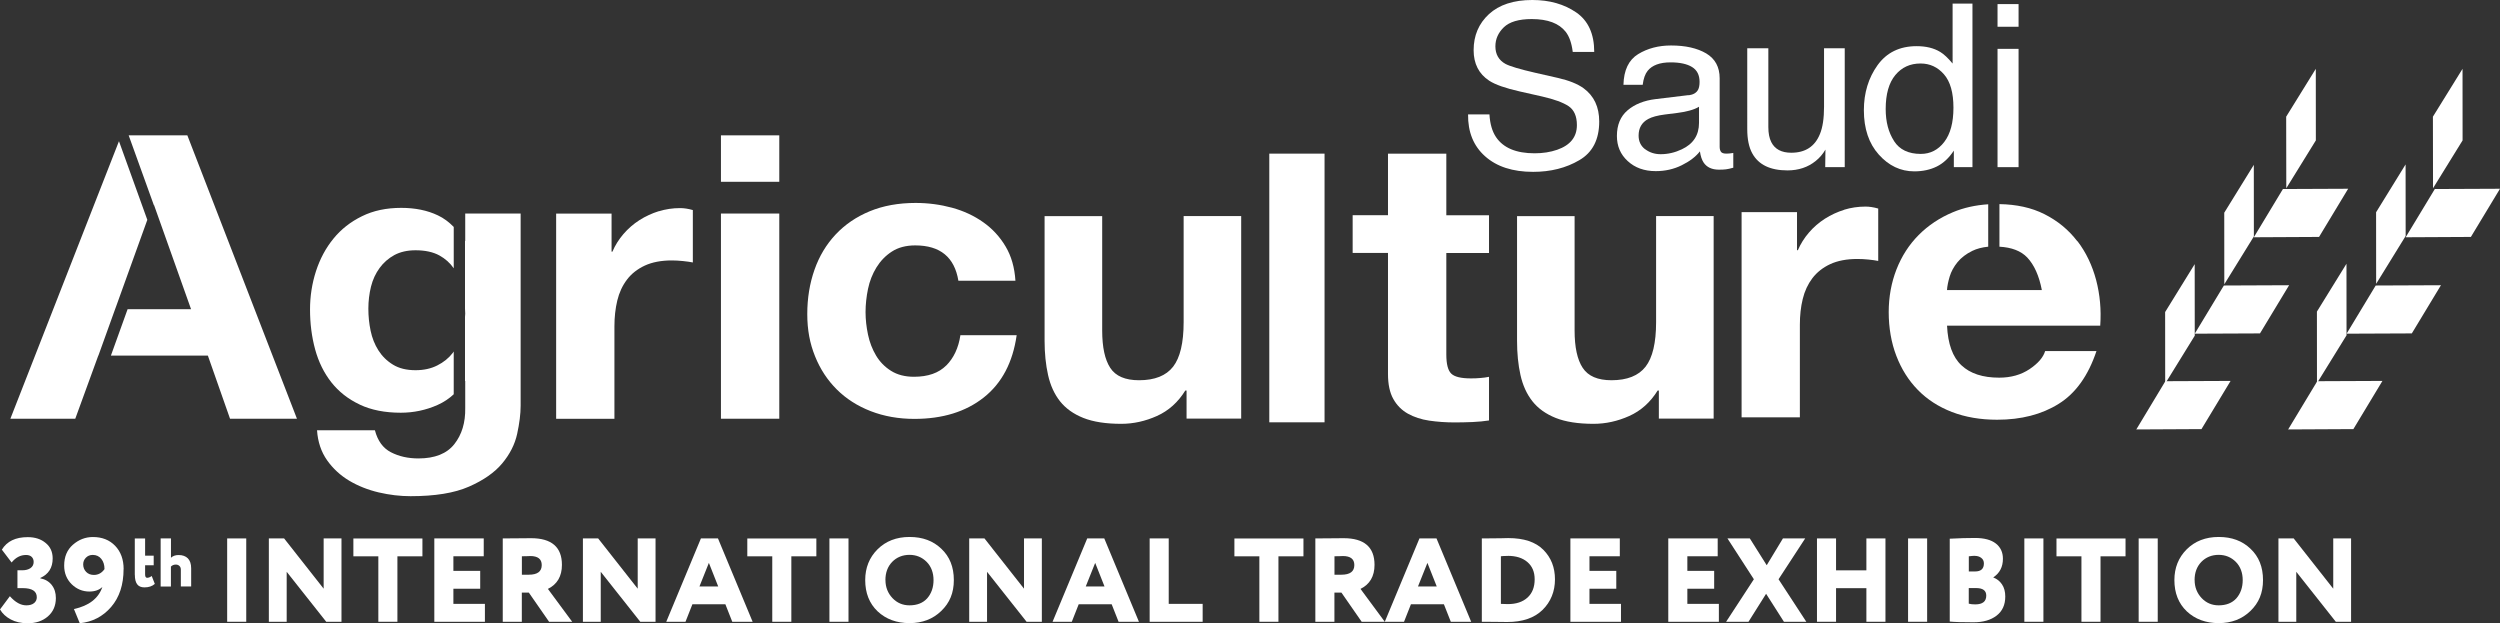 <?xml version="1.0" encoding="UTF-8"?> <svg xmlns="http://www.w3.org/2000/svg" id="_Слой_2" width="445.7" height="111.11" viewBox="0 0 445.7 111.11"><rect x="0" y="0" width="445.7" height="111.11" fill="#333333" stroke="none"/> <defs> <style>.cls-1{fill:#fff;}</style> </defs> <g id="_Слой_1-2"> <g> <polygon class="cls-1" points="401.82 42.15 396.55 50.68 396.54 37.92 401.81 29.39 401.82 42.15"></polygon> <polygon class="cls-1" points="412.87 25.03 407.6 33.56 407.58 20.8 412.86 12.27 412.87 25.03"></polygon> <polygon class="cls-1" points="439.03 25.03 433.76 33.56 433.74 20.8 439.02 12.27 439.03 25.03"></polygon> <polygon class="cls-1" points="391.28 59.85 386.01 68.39 386 55.63 391.27 47.09 391.28 59.85"></polygon> <polygon class="cls-1" points="428.88 42.07 423.62 50.6 423.61 37.84 428.87 29.31 428.88 42.07"></polygon> <polygon class="cls-1" points="418.34 59.78 413.07 68.31 413.06 55.55 418.33 47.02 418.34 59.78"></polygon> <polygon class="cls-1" points="396.47 50.9 391.28 59.49 402.91 59.44 408.1 50.85 396.47 50.9"></polygon> <polygon class="cls-1" points="407 33.7 401.81 42.3 413.44 42.24 418.63 33.65 407 33.7"></polygon> <polygon class="cls-1" points="386.04 67.96 380.86 76.56 392.48 76.5 397.67 67.91 386.04 67.96"></polygon> <polygon class="cls-1" points="423.54 50.9 418.35 59.49 429.98 59.44 435.17 50.85 423.54 50.9"></polygon> <polygon class="cls-1" points="434.08 33.7 428.88 42.3 440.51 42.24 445.7 33.65 434.08 33.7"></polygon> <polygon class="cls-1" points="413.12 67.96 407.93 76.56 419.56 76.5 424.74 67.91 413.12 67.96"></polygon> <path class="cls-1" d="M265.54,20.42c.1,1.65,.48,2.99,1.17,4.02,1.3,1.93,3.59,2.89,6.88,2.89,1.47,0,2.82-.21,4.03-.63,2.34-.82,3.51-2.28,3.51-4.4,0-1.58-.5-2.71-1.49-3.38-1.01-.66-2.58-1.23-4.72-1.72l-3.95-.89c-2.57-.58-4.4-1.22-5.47-1.92-1.85-1.21-2.78-3.03-2.78-5.44,0-2.61,.91-4.75,2.73-6.43,1.82-1.67,4.4-2.52,7.73-2.52,3.07,0,5.67,.74,7.82,2.21,2.14,1.47,3.22,3.82,3.22,7.05h-3.83c-.19-1.56-.61-2.75-1.25-3.58-1.19-1.52-3.21-2.28-6.06-2.28-2.31,0-3.96,.49-4.97,1.46-1.01,.98-1.51,2.11-1.51,3.4,0,1.42,.6,2.47,1.79,3.13,.78,.42,2.54,.95,5.29,1.58l4.09,.93c1.96,.45,3.49,1.06,4.56,1.84,1.85,1.36,2.78,3.33,2.78,5.92,0,3.22-1.18,5.52-3.55,6.9-2.36,1.39-5.11,2.08-8.23,2.08-3.65,0-6.5-.93-8.57-2.78-2.06-1.83-3.07-4.32-3.03-7.46h3.82Z"></path> <path class="cls-1" d="M293.3,26.6c.78,.59,1.7,.89,2.76,.89,1.3,0,2.55-.29,3.77-.87,2.05-.96,3.07-2.53,3.07-4.72v-2.87c-.45,.28-1.03,.51-1.74,.7-.71,.18-1.41,.32-2.09,.4l-2.23,.28c-1.34,.17-2.34,.44-3.01,.81-1.14,.62-1.7,1.61-1.7,2.96,0,1.03,.39,1.84,1.16,2.43m7.76-9.62c.84-.11,1.41-.45,1.7-1.02,.16-.32,.25-.78,.25-1.37,0-1.22-.45-2.1-1.34-2.65-.89-.55-2.17-.83-3.83-.83-1.92,0-3.29,.51-4.09,1.51-.45,.56-.74,1.39-.88,2.49h-3.43c.06-2.62,.94-4.44,2.62-5.47,1.69-1.03,3.64-1.54,5.86-1.54,2.57,0,4.67,.47,6.28,1.42,1.59,.95,2.39,2.43,2.39,4.43v12.21c0,.37,.08,.67,.23,.89,.16,.23,.49,.33,.99,.33,.16,0,.35-.01,.55-.03,.21-.02,.42-.05,.66-.09v2.63c-.58,.16-1.01,.26-1.32,.29-.3,.04-.71,.06-1.23,.06-1.27,0-2.19-.43-2.76-1.3-.3-.46-.52-1.11-.64-1.96-.75,.95-1.83,1.78-3.24,2.47-1.4,.7-2.96,1.05-4.64,1.05-2.04,0-3.7-.6-4.99-1.79-1.3-1.19-1.93-2.68-1.93-4.48,0-1.96,.63-3.49,1.9-4.57,1.26-1.08,2.94-1.75,4.99-2l5.88-.71Z"></path> <path class="cls-1" d="M315.26,8.61v14.07c0,1.08,.18,1.97,.52,2.65,.64,1.27,1.83,1.9,3.57,1.9,2.49,0,4.2-1.1,5.1-3.32,.5-1.19,.74-2.82,.74-4.89V8.61h3.69V29.8h-3.48l.04-3.13c-.47,.81-1.05,1.48-1.75,2.04-1.38,1.11-3.05,1.67-5.02,1.67-3.07,0-5.16-1.01-6.27-3.03-.6-1.08-.9-2.53-.9-4.34V8.61h3.77Z"></path> <path class="cls-1" d="M337.67,25.15c.98,1.53,2.58,2.29,4.76,2.29,1.7,0,3.1-.71,4.19-2.13,1.09-1.42,1.64-3.45,1.64-6.11s-.56-4.66-1.69-5.95c-1.12-1.29-2.52-1.93-4.18-1.93-1.85,0-3.34,.68-4.49,2.06-1.14,1.37-1.72,3.39-1.72,6.06,0,2.27,.5,4.17,1.49,5.7m8.22-15.89c.66,.4,1.4,1.09,2.22,2.08V.64h3.54V29.8h-3.32v-2.95c-.85,1.3-1.86,2.25-3.03,2.83-1.17,.58-2.51,.87-4.02,.87-2.44,0-4.54-1-6.32-2.98-1.78-1.98-2.67-4.63-2.67-7.92,0-3.09,.82-5.77,2.44-8.03,1.63-2.26,3.95-3.39,6.97-3.39,1.67,0,3.07,.34,4.2,1.03"></path> <path class="cls-1" d="M356.12,29.8h3.75V8.71h-3.75V29.8Zm0-25.03h3.75V.73h-3.75V4.77Z"></path> <path class="cls-1" d="M117.45,37.65c-1.22,.38-2.37,.91-3.44,1.59-1.07,.68-2.02,1.51-2.86,2.48-.83,.97-1.49,2.02-1.97,3.15h-.15v-6.79h-9.88v36.58h10.39v-16.48c0-1.65,.17-3.18,.51-4.6,.34-1.41,.91-2.65,1.72-3.72,.8-1.06,1.87-1.9,3.18-2.51,1.32-.61,2.93-.92,4.83-.92,.64,0,1.29,.04,1.98,.11,.68,.07,1.27,.15,1.76,.25v-9.34c-.83-.24-1.59-.35-2.27-.35-1.32,0-2.59,.19-3.81,.57"></path> <path class="cls-1" d="M328.79,37.4c-1.22,.38-2.37,.91-3.44,1.59-1.07,.69-2.03,1.51-2.85,2.47-.84,.97-1.49,2.02-1.98,3.15h-.15v-6.79h-9.88v36.58h10.39v-16.49c0-1.65,.16-3.18,.51-4.6,.34-1.41,.92-2.65,1.72-3.71,.81-1.06,1.87-1.9,3.18-2.51,1.32-.61,2.93-.92,4.83-.92,.64,0,1.29,.03,1.97,.1,.69,.07,1.27,.15,1.76,.25v-9.34c-.83-.24-1.59-.35-2.27-.35-1.32,0-2.59,.19-3.81,.56"></path> <path class="cls-1" d="M82.94,42.95h-.04v12.06c.02,.3,.04,.59,.04,.89,0,.21-.03,.42-.04,.63v11.4h.04v4.81c.05,2.59-.6,4.74-1.94,6.44-1.34,1.7-3.48,2.55-6.4,2.55-1.85,0-3.49-.37-4.9-1.1-1.42-.73-2.37-2.04-2.86-3.92h-10.32c.14,2.07,.74,3.85,1.79,5.34,1.05,1.49,2.37,2.7,3.95,3.65,1.59,.94,3.35,1.64,5.27,2.09,1.93,.45,3.82,.67,5.67,.67,4.34,0,7.81-.56,10.4-1.7,2.59-1.13,4.56-2.51,5.93-4.14,1.36-1.63,2.26-3.39,2.67-5.27,.41-1.89,.62-3.56,.62-5.02V38.07h-9.88v4.88Z"></path> <path class="cls-1" d="M64.13,72.13c2.05,.97,4.49,1.45,7.32,1.45,2.29,0,4.48-.46,6.55-1.38,1.1-.49,2.06-1.13,2.89-1.91v-7.63l-.15,.23c-.73,.95-1.66,1.7-2.78,2.26-1.12,.57-2.42,.85-3.88,.85-1.61,0-2.95-.33-4.02-.99-1.08-.66-1.94-1.51-2.6-2.55-.66-1.04-1.12-2.2-1.39-3.5-.27-1.3-.4-2.6-.4-3.93s.16-2.68,.47-3.93c.31-1.25,.83-2.36,1.54-3.33,.7-.96,1.59-1.73,2.63-2.3,1.05-.56,2.3-.85,3.77-.85,1.71,0,3.13,.31,4.25,.92,1.05,.58,1.9,1.34,2.56,2.29v-7.37c-.85-.87-1.78-1.57-2.82-2.06-1.88-.9-4.06-1.34-6.55-1.34-2.64,0-4.97,.49-6.99,1.49-2.03,.99-3.72,2.32-5.09,4-1.37,1.68-2.4,3.61-3.11,5.8-.71,2.2-1.06,4.47-1.06,6.83,0,2.5,.3,4.87,.91,7.11,.61,2.24,1.58,4.2,2.89,5.87,1.32,1.67,3,3,5.05,3.96"></path> <polygon class="cls-1" points="1.85 74.65 13.42 74.65 17.52 63.4 17.54 63.4 20.52 55.12 20.52 55.12 20.68 54.69 26.25 39.23 26.28 39.24 21.21 25.17 1.85 74.65"></polygon> <polygon class="cls-1" points="22.94 24.13 27.43 36.58 27.47 36.58 34.06 55.12 22.75 55.12 19.77 63.4 37.06 63.4 41.01 74.65 52.94 74.65 33.4 24.13 22.94 24.13"></polygon> <rect class="cls-1" x="128.53" y="38.07" width="10.4" height="36.58"></rect> <rect class="cls-1" x="128.53" y="24.13" width="10.4" height="8.28"></rect> <path class="cls-1" d="M168.7,65.15c-1.34,1.35-3.26,2.02-5.75,2.02-1.61,0-2.98-.35-4.1-1.06-1.13-.71-2.01-1.62-2.67-2.73-.66-1.11-1.14-2.34-1.43-3.71-.29-1.37-.44-2.71-.44-4.03s.15-2.75,.44-4.14c.29-1.39,.79-2.66,1.5-3.82,.71-1.15,1.62-2.1,2.75-2.83,1.12-.73,2.51-1.1,4.17-1.1,4.44,0,7,2.1,7.69,6.3h10.17c-.15-2.36-.73-4.4-1.76-6.12-1.02-1.72-2.35-3.16-3.98-4.31-1.64-1.16-3.49-2.02-5.57-2.59-2.08-.56-4.23-.85-6.48-.85-3.07,0-5.81,.5-8.2,1.49-2.39,.99-4.41,2.37-6.07,4.14-1.66,1.77-2.92,3.87-3.77,6.3-.85,2.43-1.28,5.05-1.28,7.88s.46,5.25,1.39,7.54c.92,2.29,2.22,4.26,3.88,5.91,1.66,1.65,3.67,2.94,6.04,3.86,2.37,.92,4.97,1.38,7.79,1.38,5.02,0,9.15-1.27,12.37-3.82,3.22-2.55,5.17-6.25,5.86-11.1h-10.03c-.34,2.26-1.19,4.07-2.53,5.41"></path> <path class="cls-1" d="M370.35,43.02c-1.54-2.03-3.5-3.65-5.89-4.85-2.28-1.15-4.96-1.73-8-1.78v7.59c2.16,.12,3.84,.75,4.96,1.93,1.24,1.32,2.11,3.26,2.6,5.8h-16.91c.05-.71,.21-1.51,.48-2.41,.27-.89,.73-1.74,1.39-2.55,.66-.81,1.54-1.48,2.64-2.02,.79-.39,1.75-.64,2.84-.75v-7.56c-2.26,.15-4.37,.61-6.28,1.41-2.37,.99-4.41,2.35-6.12,4.07-1.71,1.72-3.02,3.76-3.95,6.12-.92,2.36-1.39,4.91-1.39,7.64s.45,5.43,1.36,7.78c.9,2.35,2.18,4.39,3.84,6.08,1.66,1.7,3.69,3.01,6.07,3.93,2.39,.92,5.07,1.38,8.06,1.38,4.29,0,7.95-.94,10.97-2.83,3.03-1.88,5.27-5.02,6.74-9.41h-9.15c-.34,1.13-1.27,2.2-2.78,3.22-1.51,1.01-3.32,1.52-5.41,1.52-2.93,0-5.17-.73-6.73-2.2-1.57-1.46-2.42-3.82-2.57-7.07h27.31c.2-2.84-.05-5.54-.73-8.14-.69-2.59-1.79-4.91-3.33-6.93"></path> <path class="cls-1" d="M257.84,27.4h-10.39v10.97h-6.3v6.72h6.3v21.58c0,1.84,.31,3.32,.95,4.46,.63,1.13,1.5,2,2.6,2.62,1.1,.61,2.37,1.03,3.8,1.24,1.44,.21,2.96,.32,4.58,.32,1.02,0,2.07-.03,3.15-.07,1.07-.05,2.05-.14,2.93-.28v-7.78c-.49,.1-1,.17-1.54,.21-.53,.05-1.1,.07-1.68,.07-1.76,0-2.93-.28-3.51-.85-.59-.57-.88-1.7-.88-3.4v-18.11h7.61v-6.72h-7.61v-10.97Z"></path> <path class="cls-1" d="M211.54,74.65v-5.03h-.22c-1.3,2.1-2.99,3.61-5.06,4.54-2.07,.93-4.19,1.4-6.36,1.4-2.75,0-5-.35-6.76-1.05-1.76-.7-3.14-1.69-4.16-2.97-1.01-1.28-1.72-2.84-2.13-4.68-.41-1.84-.62-3.87-.62-6.11v-22.22h10.27v20.39c0,2.99,.48,5.2,1.44,6.67,.96,1.47,2.67,2.2,5.13,2.2,2.8,0,4.82-.81,6.07-2.41,1.25-1.61,1.88-4.25,1.88-7.93v-18.93h10.26v36.11h-9.75Z"></path> <path class="cls-1" d="M295.74,74.65v-5.03h-.21c-1.3,2.1-2.99,3.61-5.06,4.54-2.07,.93-4.2,1.4-6.36,1.4-2.75,0-5-.35-6.76-1.05-1.75-.7-3.14-1.69-4.15-2.97-1.01-1.28-1.72-2.84-2.13-4.68-.41-1.84-.61-3.87-.61-6.11v-22.22h10.26v20.39c0,2.99,.48,5.2,1.45,6.67,.97,1.47,2.67,2.2,5.13,2.2,2.79,0,4.82-.81,6.07-2.41,1.25-1.61,1.88-4.25,1.88-7.93v-18.93h10.26v36.11h-9.75Z"></path> <rect class="cls-1" x="226.29" y="27.39" width="9.85" height="47.9"></rect> </g> <g> <path class="cls-1" d="M4.9,111.11c-1.13,0-2.12-.22-2.97-.67-.85-.45-1.49-1.04-1.93-1.79l1.76-2.36c.96,1.09,1.94,1.63,2.93,1.63,.59,0,1.05-.13,1.38-.4,.33-.27,.49-.62,.49-1.04,0-1.09-.84-1.63-2.52-1.63h-.93v-3.18h.85c.61,0,1.1-.13,1.48-.39,.37-.26,.56-.63,.56-1.09,0-.37-.11-.67-.34-.9-.23-.23-.57-.35-1.02-.35-.99,0-1.85,.45-2.57,1.34l-1.74-2.29c.91-1.49,2.44-2.23,4.61-2.23,1.32,0,2.38,.35,3.2,1.04,.84,.68,1.25,1.6,1.25,2.76,0,1.66-.74,2.82-2.21,3.48v.06c.88,.17,1.56,.57,2.05,1.2,.49,.63,.73,1.4,.73,2.32,0,1.36-.48,2.46-1.44,3.29-.95,.81-2.15,1.21-3.61,1.21Z"></path> <path class="cls-1" d="M22.03,101.47c0,2.77-.74,5.02-2.21,6.73-1.47,1.71-3.34,2.68-5.6,2.91l-1.04-2.53c2.67-.58,4.37-1.89,5.07-3.93-.58,.54-1.35,.81-2.31,.81-1.22,0-2.28-.44-3.18-1.32-.88-.88-1.32-1.98-1.32-3.31,0-1.57,.52-2.81,1.55-3.71,1.05-.92,2.24-1.38,3.57-1.38,1.64,0,2.96,.52,3.97,1.57,1,1.05,1.51,2.43,1.51,4.16Zm-3.4-.02c0-.74-.19-1.34-.57-1.81s-.89-.71-1.53-.71c-.49,0-.9,.17-1.22,.5-.32,.33-.48,.73-.48,1.18,0,.54,.18,.99,.53,1.35,.35,.36,.81,.54,1.38,.54,.78,0,1.41-.35,1.89-1.04Z"></path> <path class="cls-1" d="M24.03,102.48v-6.48h1.84v3.06h1.53v1.72h-1.53v1.62c0,.41,.12,.61,.36,.61,.26,0,.53-.11,.82-.32l.55,1.41c-.47,.42-1.09,.62-1.85,.62-.6,0-1.03-.19-1.3-.56-.27-.37-.41-.93-.41-1.68Z"></path> <path class="cls-1" d="M30.48,104.57h-1.84v-8.58h1.84v3.44c.35-.32,.8-.48,1.36-.48,.71,0,1.26,.2,1.65,.59,.39,.4,.59,.99,.59,1.78v3.23h-1.84v-3c0-.27-.08-.49-.25-.65-.16-.16-.38-.25-.64-.25-.35,0-.65,.12-.88,.36v3.54Z"></path> <path class="cls-1" d="M43.9,110.85h-3.4v-14.86h3.4v14.86Z"></path> <path class="cls-1" d="M60.88,95.99v14.86h-2.72l-7.05-8.91v8.91h-3.18v-14.86h2.72l7.05,8.96v-8.96h3.18Z"></path> <path class="cls-1" d="M67.46,99.18h-4.46v-3.18h12.31v3.18h-4.46v11.67h-3.4v-11.67Z"></path> <path class="cls-1" d="M86.45,110.85h-9.02v-14.86h8.81v3.18h-5.41v2.61h4.78v3.18h-4.78v2.7h5.62v3.18Z"></path> <path class="cls-1" d="M93.03,105.65v5.2h-3.4v-14.86c.81,0,1.7,0,2.67-.02,.98-.01,1.77-.02,2.38-.02,3.66,0,5.5,1.59,5.5,4.75,0,2.04-.84,3.47-2.5,4.29l4.33,5.86h-4.12l-3.61-5.2h-1.25Zm1.49-6.52s-.08,0-.19,.01c-.11,0-.29,.01-.53,.02-.24,0-.49,.01-.76,.01v3.29h1.23c1.54,0,2.31-.57,2.31-1.72,0-1.08-.69-1.61-2.06-1.61Z"></path> <path class="cls-1" d="M116.87,95.99v14.86h-2.72l-7.05-8.91v8.91h-3.18v-14.86h2.72l7.05,8.96v-8.96h3.18Z"></path> <path class="cls-1" d="M122.2,110.85h-3.42l6.18-14.86h3.04l6.18,14.86h-3.63l-1.23-3.12h-5.88l-1.23,3.12Zm5.84-6.3l-1.66-4.2-1.68,4.2h3.33Z"></path> <path class="cls-1" d="M137.69,99.18h-4.46v-3.18h12.31v3.18h-4.46v11.67h-3.4v-11.67Z"></path> <path class="cls-1" d="M151.27,110.85h-3.4v-14.86h3.4v14.86Z"></path> <path class="cls-1" d="M154.25,103.42c0-2.19,.73-4.02,2.19-5.48s3.37-2.21,5.71-2.21,4.21,.7,5.67,2.1c1.49,1.4,2.23,3.26,2.23,5.58s-.75,4.08-2.25,5.52c-1.49,1.44-3.37,2.16-5.65,2.16s-4.2-.7-5.69-2.1c-1.47-1.4-2.21-3.26-2.21-5.58Zm3.61,0c0,1.26,.42,2.33,1.25,3.21,.82,.86,1.83,1.29,3.03,1.29,1.36,0,2.41-.42,3.16-1.25,.75-.86,1.13-1.95,1.13-3.25s-.41-2.43-1.23-3.25c-.83-.83-1.85-1.25-3.06-1.25s-2.27,.42-3.08,1.25c-.81,.84-1.21,1.92-1.21,3.25Z"></path> <path class="cls-1" d="M185.74,95.99v14.86h-2.72l-7.05-8.91v8.91h-3.18v-14.86h2.72l7.05,8.96v-8.96h3.18Z"></path> <path class="cls-1" d="M191.07,110.85h-3.42l6.18-14.86h3.04l6.18,14.86h-3.63l-1.23-3.12h-5.88l-1.23,3.12Zm5.84-6.3l-1.66-4.2-1.68,4.2h3.33Z"></path> <path class="cls-1" d="M214.4,110.85h-9.44v-14.86h3.4v11.67h6.05v3.18Z"></path> <path class="cls-1" d="M224.53,99.18h-4.46v-3.18h12.31v3.18h-4.46v11.67h-3.4v-11.67Z"></path> <path class="cls-1" d="M237.9,105.65v5.2h-3.4v-14.86c.81,0,1.7,0,2.67-.02,.98-.01,1.77-.02,2.38-.02,3.66,0,5.5,1.59,5.5,4.75,0,2.04-.84,3.47-2.5,4.29l4.33,5.86h-4.12l-3.61-5.2h-1.25Zm1.49-6.52s-.08,0-.19,.01c-.11,0-.29,.01-.53,.02-.24,0-.49,.01-.76,.01v3.29h1.23c1.54,0,2.31-.57,2.31-1.72,0-1.08-.69-1.61-2.06-1.61Z"></path> <path class="cls-1" d="M250.3,110.85h-3.42l6.18-14.86h3.04l6.18,14.86h-3.63l-1.23-3.12h-5.88l-1.23,3.12Zm5.84-6.3l-1.66-4.2-1.68,4.2h3.33Z"></path> <path class="cls-1" d="M264.54,110.85h-.36v-14.86h.3c.64,0,1.34,0,2.12-.02,.3,0,.63,0,.99-.01,.36,0,.64-.01,.84-.02,.2,0,.35-.01,.45-.01,2.79,0,4.87,.69,6.26,2.08,1.39,1.39,2.08,3.15,2.08,5.28s-.74,4.01-2.23,5.46c-1.47,1.43-3.57,2.14-6.28,2.14-.55,0-1.17,0-1.85-.02-.68-.01-1.45-.02-2.31-.02Zm4.29-11.74c-.55,0-.97,.02-1.25,.06v8.49c.4,.03,.81,.04,1.23,.04,1.5,0,2.67-.39,3.52-1.17,.85-.78,1.27-1.86,1.27-3.25,0-1.32-.43-2.34-1.3-3.08-.86-.74-2.02-1.1-3.48-1.1Z"></path> <path class="cls-1" d="M288.99,110.85h-9.02v-14.86h8.81v3.18h-5.41v2.61h4.78v3.18h-4.78v2.7h5.62v3.18Z"></path> <path class="cls-1" d="M306.44,110.85h-9.02v-14.86h8.81v3.18h-5.41v2.61h4.78v3.18h-4.78v2.7h5.62v3.18Z"></path> <path class="cls-1" d="M317.84,95.99h3.99l-4.75,7.28,4.95,7.58h-3.99l-3.18-4.99-3.14,4.99h-3.99l4.95-7.58-4.71-7.28h3.99l3.01,4.78,2.89-4.78Z"></path> <path class="cls-1" d="M336.14,110.85h-3.4v-5.99h-5.41v5.99h-3.4v-14.86h3.4v5.69h5.41v-5.69h3.4v14.86Z"></path> <path class="cls-1" d="M343.57,110.85h-3.4v-14.86h3.4v14.86Z"></path> <path class="cls-1" d="M347.6,110.81v-14.77c1.66-.09,3.16-.13,4.5-.13,1.64,0,2.88,.33,3.72,.99,.84,.66,1.26,1.56,1.26,2.71,0,1.46-.57,2.56-1.7,3.31v.04c.64,.24,1.15,.65,1.54,1.23,.39,.58,.58,1.3,.58,2.16,0,1.49-.52,2.62-1.57,3.42-1.03,.78-2.39,1.17-4.08,1.17-1.97,0-3.39-.04-4.27-.13Zm4.46-11.72c-.25,0-.61,.03-1.06,.09v2.7h1.12c1.05,0,1.57-.48,1.57-1.44,0-.41-.16-.74-.47-.98-.31-.24-.7-.36-1.17-.36Zm.25,5.75h-1.32v2.78c.31,.09,.69,.13,1.15,.13,1.32,0,1.97-.52,1.97-1.57,0-.89-.6-1.34-1.8-1.34Z"></path> <path class="cls-1" d="M364.3,110.85h-3.4v-14.86h3.4v14.86Z"></path> <path class="cls-1" d="M371.09,99.18h-4.46v-3.18h12.31v3.18h-4.46v11.67h-3.4v-11.67Z"></path> <path class="cls-1" d="M384.68,110.85h-3.4v-14.86h3.4v14.86Z"></path> <path class="cls-1" d="M387.65,103.42c0-2.19,.73-4.02,2.19-5.48s3.37-2.21,5.71-2.21,4.21,.7,5.67,2.1c1.49,1.4,2.23,3.26,2.23,5.58s-.75,4.08-2.25,5.52c-1.49,1.44-3.37,2.16-5.65,2.16s-4.2-.7-5.69-2.1c-1.47-1.4-2.21-3.26-2.21-5.58Zm3.61,0c0,1.26,.42,2.33,1.25,3.21,.82,.86,1.83,1.29,3.03,1.29,1.36,0,2.41-.42,3.16-1.25,.75-.86,1.13-1.95,1.13-3.25s-.41-2.43-1.23-3.25c-.83-.83-1.85-1.25-3.06-1.25s-2.27,.42-3.08,1.25c-.81,.84-1.21,1.92-1.21,3.25Z"></path> <path class="cls-1" d="M419.15,95.99v14.86h-2.72l-7.05-8.91v8.91h-3.18v-14.86h2.72l7.05,8.96v-8.96h3.18Z"></path> </g> </g> </svg> 